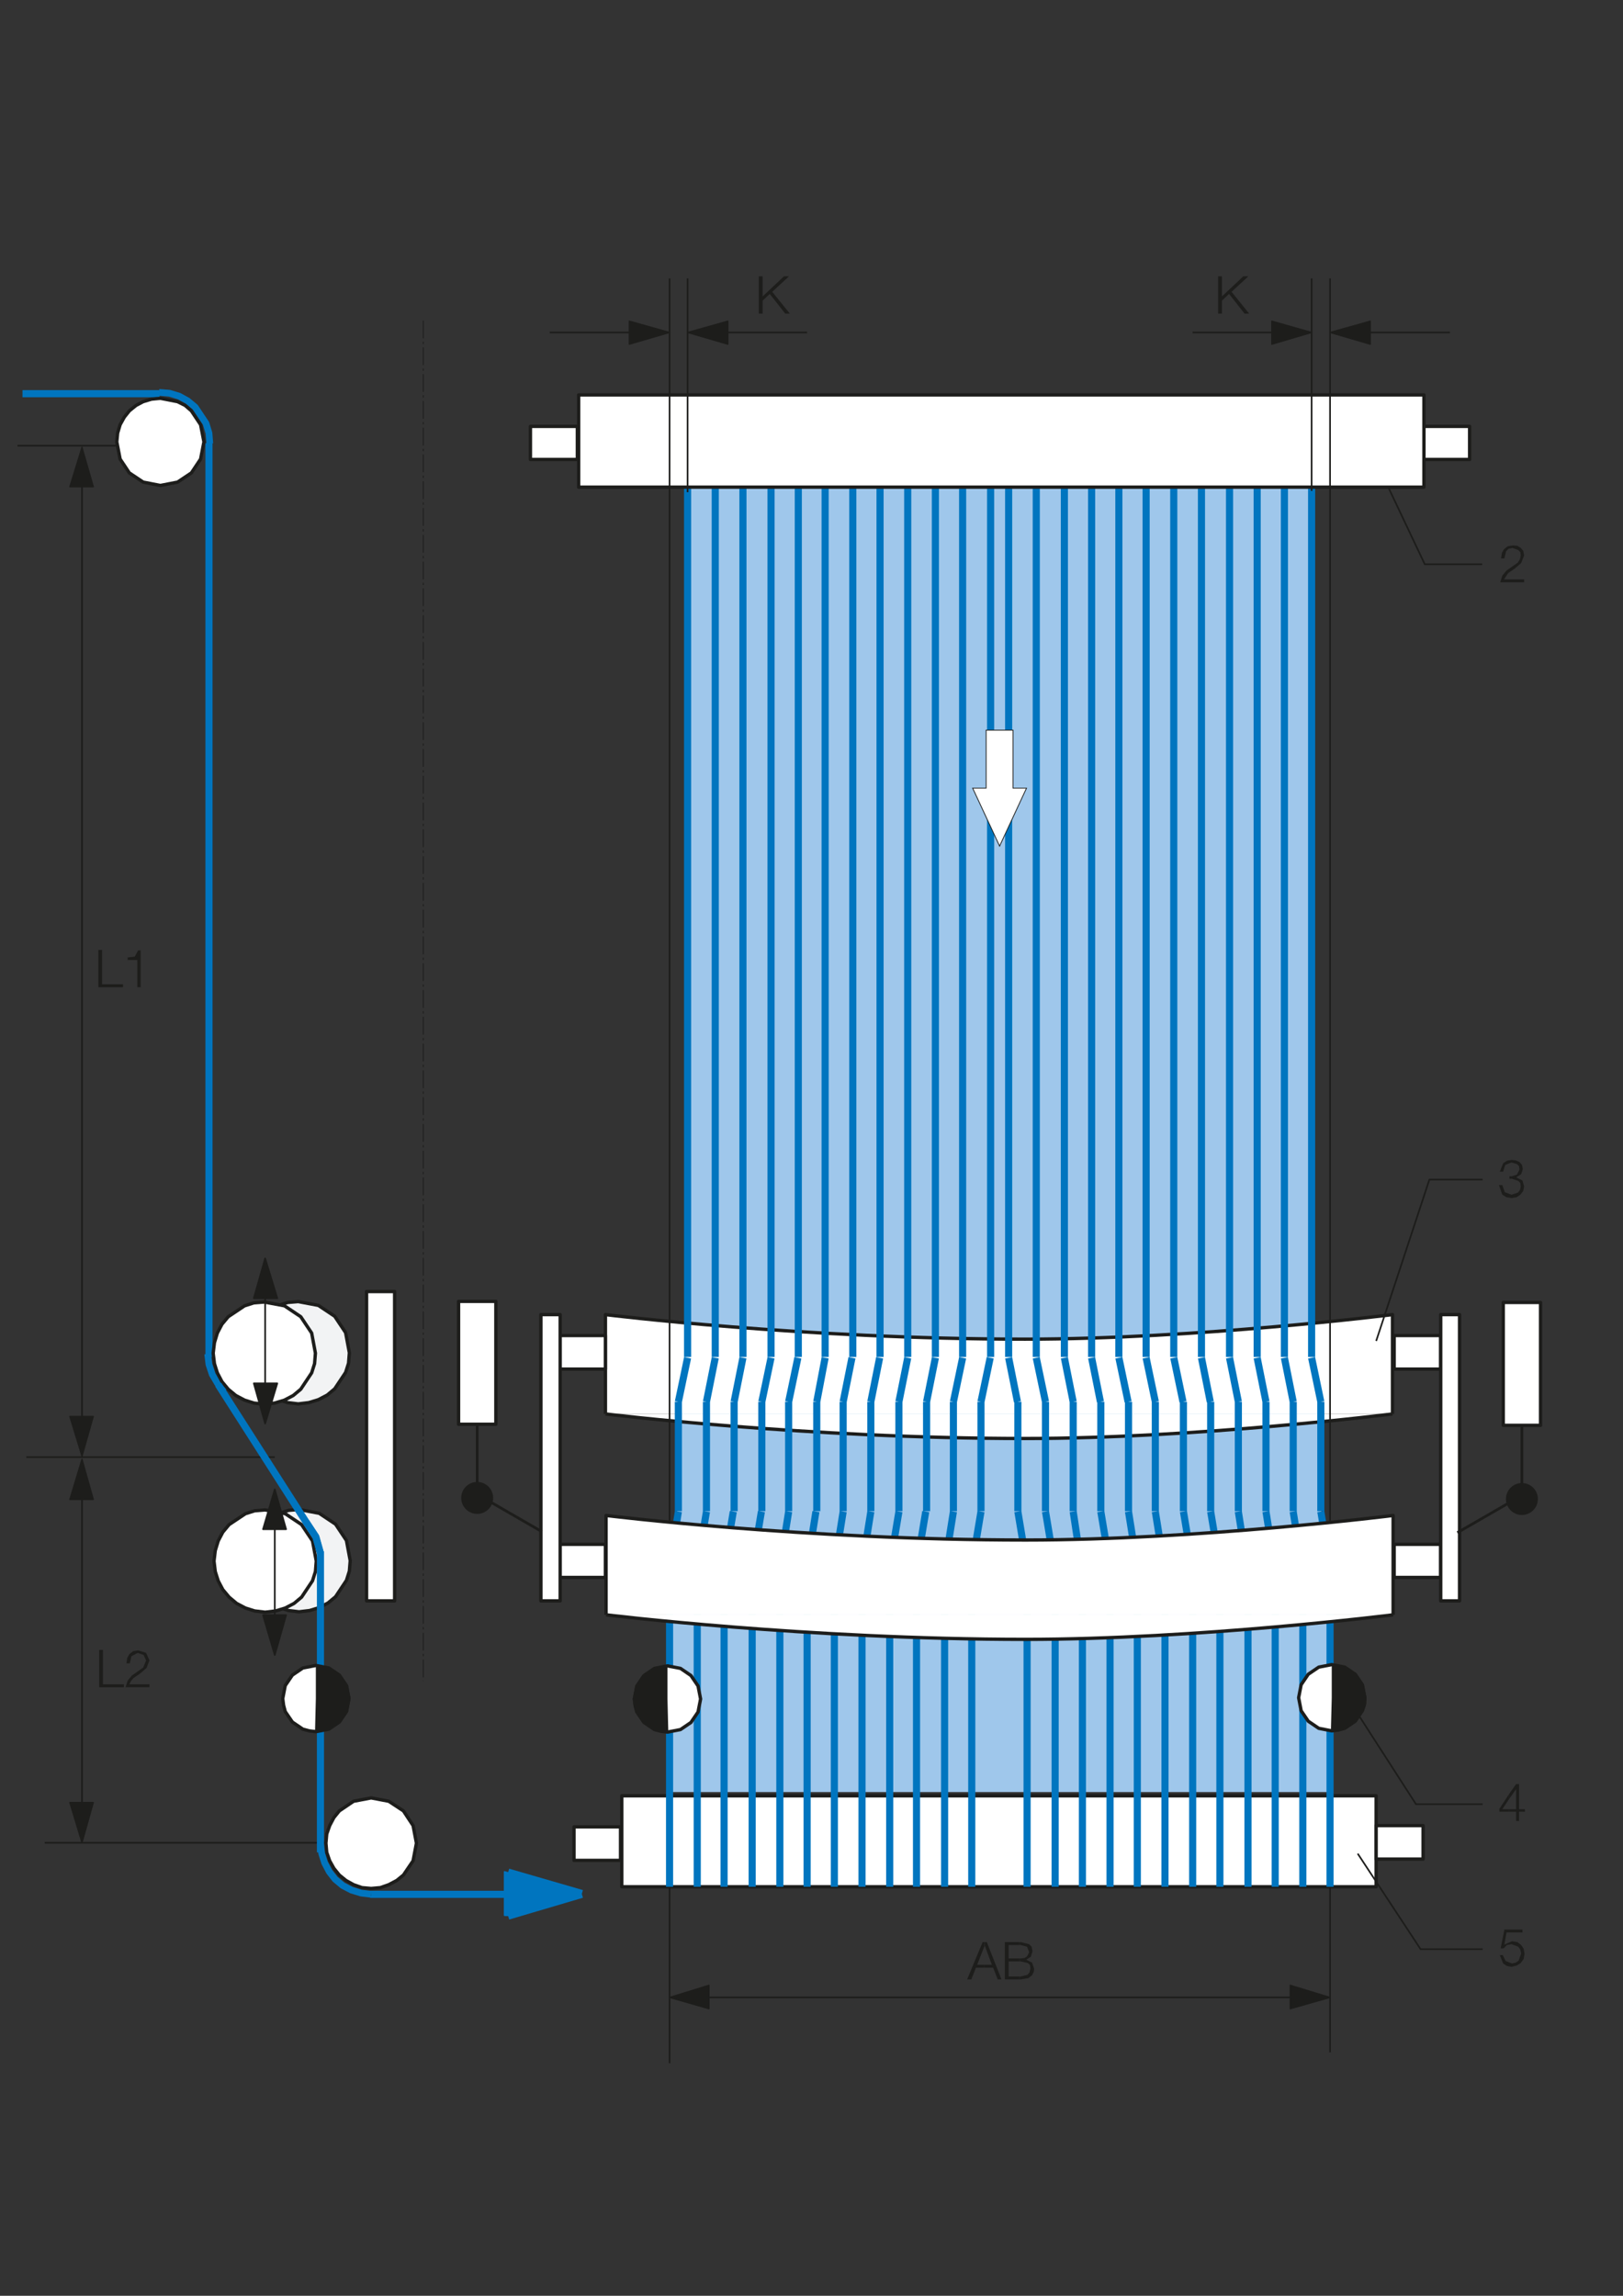 <?xml version="1.0" encoding="UTF-8"?><svg id="Ebene_1" xmlns="http://www.w3.org/2000/svg" viewBox="0 0 595.28 841.89"><rect x="0" y="0" width="595.28" height="841.89" fill="#333333" stroke="none"/><defs><style>.cls-1{stroke-dasharray:0 0 0 0 0 0 6.55 1.19 .89 1.19 0 0;}.cls-1,.cls-2,.cls-3,.cls-4,.cls-5,.cls-6{fill:none;}.cls-1,.cls-2,.cls-4,.cls-7,.cls-8,.cls-9,.cls-6,.cls-10,.cls-11,.cls-12{stroke:#1d1d1b;}.cls-1,.cls-10{stroke-width:.3px;}.cls-2,.cls-13,.cls-3,.cls-8,.cls-9,.cls-5,.cls-6,.cls-11,.cls-12{stroke-linejoin:round;}.cls-2,.cls-11{stroke-width:.61px;}.cls-13{fill:#0075bf;}.cls-13,.cls-3,.cls-5{stroke:#0075bf;}.cls-13,.cls-14,.cls-8,.cls-15,.cls-9,.cls-11,.cls-12{fill-rule:evenodd;}.cls-13,.cls-12{stroke-width:.46px;}.cls-3{stroke-width:2.61px;}.cls-14{fill:#9fc7eb;}.cls-7,.cls-15,.cls-11,.cls-12{fill:#1d1d1b;}.cls-8,.cls-9,.cls-6{stroke-width:1.23px;}.cls-8,.cls-10{fill:#fff;}.cls-9{fill:#f2f3f4;}.cls-5{stroke-width:2.46px;}</style></defs><polygon class="cls-8" points="228.06 658.54 504.74 658.54 504.74 691.9 228.06 691.9 228.06 658.54 228.06 658.54"/><polygon class="cls-14" points="481.23 495.76 481.23 178.95 252.19 178.95 252.19 495.6 248.5 512.82 248.5 552.63 245.58 571.85 245.58 657.16 487.99 657.16 487.99 573.08 484.45 552.94 484.45 512.05 481.23 495.76 481.23 495.76"/><g><path class="cls-8" d="M222.06,518.51v-36.43h0s72.67,9,153.89,9c63.04,0,134.79-9,134.79-9v36.43"/><path class="cls-8" d="M222.06,518.51h0s73.67,9,153.89,9c62.91,0,134.79-9,134.79-9"/></g><path class="cls-3" d="M8.25,144.37H58.51m18.14,18.14V497.6m109.75,189.07v15.99m-.31-7.99h-50.27m50.57-8.15l27.05,7.84m-27.05,8.3l27.05-7.99"/><path class="cls-2" d="M245.58,691.28v65.33m242.25-64.87v60.87m-231.34-20.14h220.43"/><polygon class="cls-12" points="473.23 728.02 473.23 736.63 487.83 732.48 473.23 728.02 473.23 728.02"/><polygon class="cls-12" points="260.03 736.63 260.03 728.02 245.58 732.48 260.03 736.63 260.03 736.63"/><path class="cls-2" d="M100.78,534.34H9.63m121.28,141.42H16.39M6.4,163.43H73.57m-43.5,14.14v345.55"/><polygon class="cls-12" points="34.22 519.43 25.62 519.43 30.07 534.03 34.22 519.43 34.22 519.43"/><polygon class="cls-12" points="25.62 178.49 34.22 178.49 30.07 164.04 25.62 178.49 25.62 178.49"/><line class="cls-2" x1="30.07" y1="549.1" x2="30.07" y2="664.84"/><polygon class="cls-12" points="34.22 661 25.62 661 30.07 675.76 34.22 661 34.22 661"/><polygon class="cls-12" points="25.62 549.87 34.22 549.87 30.07 535.11 25.62 549.87 25.62 549.87"/><polyline class="cls-2" points="494.6 623.19 519.35 661.62 543.79 661.62"/><polygon class="cls-8" points="194.55 168.5 194.55 156.36 211.76 156.36 211.76 168.5 194.55 168.5 194.55 168.5"/><polygon class="cls-8" points="210.53 682.21 210.53 669.92 227.6 669.92 227.6 682.21 210.53 682.21 210.53 682.21"/><line class="cls-2" x1="263.26" y1="121.92" x2="296" y2="121.92"/><polygon class="cls-12" points="266.95 126.23 266.95 117.77 252.19 121.92 266.95 126.23 266.95 126.23"/><line class="cls-2" x1="234.51" y1="121.92" x2="201.62" y2="121.92"/><polygon class="cls-12" points="230.82 117.77 230.82 126.23 245.58 121.92 230.82 117.77 230.82 117.77"/><polygon class="cls-8" points="204.85 578.46 204.85 566.31 222.06 566.31 222.06 578.46 204.85 578.46 204.85 578.46"/><polygon class="cls-8" points="204.85 502.06 204.85 489.76 222.06 489.76 222.06 502.06 204.85 502.06 204.85 502.06"/><path class="cls-3" d="M245.58,574.92v116.98m3.23-137.58l-3.23,20.29m3.23-60.56v40.12m3.38-56.26l-3.38,16.14m3.38-16.45V146.52m6.92,407.8l-3.38,20.29m0,.31v116.98m6.61-193.99l-3.23,16.14m0,0v40.12m3.23-407.65V497.6m6.61,56.72l-3.38,20.29m0,.31v116.98m6.92-193.99l-3.23,16.14m0,0v40.12m3.23-407.65V497.6m87.31,56.72l-3.38,20.29m0,.31v116.98m6.76-193.99l-3.38,16.14m0,0v40.12m3.54-407.65V497.6m-84.08,56.72l-3.38,20.29m0,.31v116.98m6.92-193.99l-3.38,16.14m0,0v40.12m3.38-407.65V497.6m6.46,56.72l-3.23,20.29m0,.31v116.98m6.61-193.99l-3.38,16.14m0,0v40.12m3.54-407.65V497.6m6.46,56.72l-3.23,20.29m0,.31v116.98m6.61-193.99l-3.07,16.14m0,0v40.12m3.07-407.65V497.6m6.61,56.72l-3.23,20.29m0,.31v116.98m6.46-193.99l-3.23,16.14m0,0v40.12m3.54-407.65V497.6m6.61,56.72l-3.23,20.29m0,.31v116.98m6.46-193.99l-3.23,16.14m0,0v40.12m3.38-407.65V497.6m6.92,56.72l-3.38,20.29m0,.31v116.98m6.61-193.99l-3.23,16.14m0,0v40.12m3.23-407.65V497.6m6.61,56.72l-3.38,20.29m0,.31v116.98m6.92-193.99l-3.23,16.14m0,0v40.12m3.23-407.65V497.6m6.61,56.72l-3.23,20.29m0,.31v116.98m6.61-193.99l-3.38,16.14m0,0v40.12m3.38-407.65V497.6"/><polygon class="cls-8" points="198.39 587.06 198.39 482.08 205.46 482.08 205.46 587.06 198.39 587.06 198.39 587.06"/><polygon class="cls-8" points="521.96 168.5 521.96 156.36 539.02 156.36 539.02 168.5 521.96 168.5 521.96 168.5"/><polygon class="cls-8" points="504.74 681.75 504.74 669.46 521.96 669.46 521.96 681.75 504.74 681.75 504.74 681.75"/><line class="cls-2" x1="470.16" y1="121.92" x2="437.42" y2="121.92"/><polygon class="cls-12" points="466.47 117.77 466.47 126.23 481.07 121.92 466.47 117.77 466.47 117.77"/><line class="cls-2" x1="498.9" y1="121.92" x2="531.8" y2="121.92"/><polygon class="cls-12" points="502.59 126.23 502.59 117.77 487.83 121.92 502.59 126.23 502.59 126.23"/><polygon class="cls-8" points="511.35 578.46 511.35 566.31 528.42 566.31 528.42 578.46 511.35 578.46 511.35 578.46"/><polygon class="cls-8" points="511.35 502.06 511.35 489.76 528.42 489.76 528.42 502.06 511.35 502.06 511.35 502.06"/><path class="cls-3" d="M487.83,574.92v116.98m-3.38-137.58l3.38,20.29m-3.38-60.56v40.12m-3.38-56.26l3.38,16.14m-3.38-16.45V146.52m-6.76,407.8l3.23,20.29m.31,.31v116.98m-6.76-193.99l3.23,16.14m0,0v40.12m-3.23-407.65V497.6m-6.76,56.72l3.23,20.29m.15,.31v116.98m-6.61-193.99l3.23,16.14m0,0v40.12m-3.23-407.65V497.6m-87.77,56.72l3.38,20.29m0,.31v116.98m-6.76-193.99l3.23,16.14m.15,0v40.12m-3.38-407.65V497.6m84.24,56.72l3.23,20.29m.31,.31v116.98m-6.76-193.99l3.23,16.14m0,0v40.12m-3.23-407.65V497.6m-6.92,56.72l3.38,20.29m0,.31v116.98m-6.76-193.99l3.23,16.14m.15,0v40.12m-3.38-407.65V497.6m-6.61,56.72l3.38,20.29m0,.31v116.98m-6.92-193.99l3.38,16.14m.15,0v40.12m-3.54-407.65V497.6m-6.76,56.72l3.23,20.29m.31,.31v116.98m-6.92-193.99l3.38,16.14m0,0v40.12m-3.38-407.65V497.6m-6.46,56.72l3.23,20.29m0,.31v116.98m-6.76-193.99l3.38,16.14m.15,0v40.12m-3.54-407.65V497.6m-6.61,56.72l3.38,20.29m0,.31v116.98m-6.76-193.99l3.23,16.14m.15,0v40.12m-3.38-407.65V497.6m-6.76,56.72l3.07,20.29m.31,.31v116.98m-6.61-193.99l3.23,16.14m0,0v40.12m-3.23-407.65V497.6m-6.92,56.72l3.38,20.29m.15,.31v116.98m-6.92-193.99l3.38,16.14m0,0v40.12m-3.38-407.65V497.6"/><polygon class="cls-8" points="528.42 587.06 528.42 482.08 535.33 482.08 535.33 587.06 528.42 587.06 528.42 587.06"/><polygon class="cls-8" points="134.45 587.06 134.45 473.62 144.74 473.62 144.74 587.06 134.45 587.06 134.45 587.06"/><path class="cls-2" d="M501.52,162.5l21.06,44.42h21.06m-38.89,284.83l19.52-59.18h19.52m-45.81,247.17l23.06,35.05h22.75"/><polygon class="cls-15" points="361.02 720.49 361.02 721.57 364.25 721.57 365.94 725.87 367.32 725.87 361.94 712.19 361.02 712.19 361.17 713.42 363.79 720.49 361.02 720.49 361.02 720.49"/><polygon class="cls-15" points="361.02 713.57 361.02 712.19 360.41 712.19 354.72 725.87 356.26 725.87 357.95 721.57 361.02 721.57 361.02 720.49 358.41 720.49 361.17 713.42 361.02 713.57 361.02 713.57"/><polygon class="cls-15" points="373.93 724.79 373.93 725.87 374.39 725.87 377.16 725.41 378.54 724.33 379.16 723.1 379.31 722.03 378.54 719.72 376.39 718.64 378.08 717.57 378.7 715.57 378.39 713.88 377.47 712.96 374.39 712.19 373.93 712.19 373.93 713.26 374.39 713.26 376.7 713.88 377.47 715.88 376.7 717.41 375.78 718.03 374.39 718.18 373.93 718.18 373.93 719.26 374.39 719.26 377.01 719.87 377.78 720.64 377.93 721.87 377.62 723.26 376.85 724.18 374.39 724.79 373.93 724.79 373.93 724.79"/><polygon class="cls-15" points="373.93 713.26 373.93 712.19 368.55 712.19 368.55 725.87 373.93 725.87 373.93 724.79 369.94 724.79 369.94 719.26 373.93 719.26 373.93 718.18 369.94 718.18 369.94 713.26 373.93 713.26 373.93 713.26"/><polygon class="cls-15" points="36.07 362.03 45.14 362.03 45.14 360.95 37.45 360.95 37.45 348.35 36.07 348.35 36.07 362.03 36.07 362.03"/><polygon class="cls-15" points="46.83 352.04 50.36 352.04 50.36 362.03 51.59 362.03 51.59 348.5 50.67 348.5 49.44 350.81 46.83 351.11 46.83 352.04 46.83 352.04"/><polygon class="cls-15" points="36.38 618.73 45.44 618.73 45.44 617.65 37.76 617.65 37.76 605.05 36.38 605.05 36.38 618.73 36.38 618.73"/><polygon class="cls-15" points="54.82 617.65 47.44 617.65 48.06 616.42 48.98 615.35 51.44 613.66 53.75 611.66 54.82 608.89 53.59 606.13 50.67 605.2 48.83 605.51 47.44 606.59 46.67 607.97 46.37 609.97 47.6 609.97 48.21 607.36 50.52 606.13 52.67 606.89 53.59 608.89 52.52 611.51 48.37 614.43 46.83 616.27 46.06 618.73 54.82 618.73 54.82 617.65 54.82 617.65"/><polygon class="cls-15" points="550.09 716.95 551.32 720.03 552.7 720.95 554.39 721.26 556.24 720.8 557.78 719.87 558.85 718.34 559.16 716.49 558.85 714.65 557.93 713.26 556.55 712.19 554.55 711.88 551.78 713.11 552.55 708.65 558.39 708.65 558.39 707.58 551.78 707.58 550.4 714.49 551.47 714.49 552.7 713.26 554.39 712.96 556.85 713.88 557.62 714.95 557.93 716.34 557.01 718.95 555.93 719.72 554.55 720.03 552.24 719.11 551.17 716.95 550.09 716.95 550.09 716.95"/><polygon class="cls-15" points="553.47 663.46 553.47 664.38 556.08 664.38 556.08 667.77 557.16 667.77 557.16 664.38 559.31 664.38 559.31 663.46 557.16 663.46 557.16 654.24 556.08 654.24 553.47 657.93 553.47 659.77 556.08 656.08 556.08 663.46 553.47 663.46 553.47 663.46"/><polygon class="cls-15" points="553.47 659.77 553.47 657.93 549.94 663.31 549.94 664.38 553.47 664.38 553.47 663.46 551.01 663.46 553.47 659.77 553.47 659.77"/><polygon class="cls-15" points="549.78 434.58 551.01 438.12 552.55 439.04 554.39 439.34 556.24 439.04 557.62 438.12 558.7 436.73 559.01 435.04 558.39 432.89 556.24 431.81 556.24 431.66 557.93 430.58 558.54 428.74 558.24 427.2 557.31 426.13 555.93 425.51 554.39 425.36 552.7 425.66 551.32 426.59 550.09 429.66 551.32 429.66 552.09 427.2 554.39 426.28 556.39 426.89 557.16 427.66 557.31 428.89 556.39 430.74 554.55 431.35 553.63 431.35 553.63 432.27 554.55 432.27 556.85 433.04 557.62 433.81 557.78 435.19 557.47 436.42 556.7 437.35 554.39 438.12 551.93 437.19 551.01 434.58 549.78 434.58 549.78 434.58"/><polygon class="cls-15" points="559.01 212.46 551.63 212.46 553.16 210.16 555.62 208.47 557.93 206.47 559.01 203.7 558.7 202.01 557.78 200.93 556.55 200.16 554.86 200.01 553.01 200.32 551.63 201.39 550.86 202.78 550.55 204.78 551.78 204.78 552.4 202.16 553.32 201.24 554.7 200.93 556.85 201.7 557.62 202.47 557.78 203.7 557.47 205.08 556.7 206.31 552.55 209.23 551.01 211.08 550.24 213.54 559.01 213.54 559.01 212.46 559.01 212.46"/><polygon class="cls-15" points="446.79 115.01 448.18 115.01 448.18 110.24 450.79 107.78 456.48 115.01 458.17 115.01 451.71 107.01 457.86 101.33 456.02 101.33 448.18 108.7 448.18 101.33 446.79 101.33 446.79 115.01 446.79 115.01"/><polygon class="cls-15" points="278.32 115.01 279.71 115.01 279.71 110.24 282.32 107.78 288.01 115.01 289.7 115.01 283.24 107.01 289.39 101.33 287.55 101.33 279.71 108.7 279.71 101.33 278.32 101.33 278.32 115.01 278.32 115.01"/><polygon class="cls-8" points="136.14 659.31 129.68 660.54 124.45 664.08 122.46 666.54 120.92 669.46 119.84 672.53 119.54 675.91 119.84 679.29 120.92 682.37 122.46 685.13 124.45 687.59 126.91 689.59 129.68 691.13 132.75 692.21 136.14 692.51 139.52 692.21 142.59 691.13 145.51 689.59 147.97 687.59 151.51 682.37 152.74 675.91 151.51 669.46 147.97 664.08 142.59 660.54 136.14 659.31 136.14 659.31"/><polyline class="cls-6" points="117.54 675.91 118 679.75 119.07 683.14 120.77 686.37 122.92 689.13 125.68 691.44 128.91 693.13 132.45 694.2 136.14 694.66"/><path class="cls-5" d="M117.54,675.91l.46,3.84,1.08,3.38,1.69,3.23,2.15,2.77,2.77,2.31,3.23,1.69,3.54,1.08,3.69,.46M76.96,162.66l-.31-3.84-1.08-3.54-4-5.99-2.77-2.31-3.07-1.69-3.54-1.08-3.84-.31m18.6,18.75l-.31-3.84-1.08-3.54-4-5.99-2.77-2.31-3.07-1.69-3.54-1.08-3.84-.31m17.83,352.62l.46,3.84,1.23,3.69,2,3.38,2.46,2.77m-6.15-13.68l.46,3.84,1.23,3.69,2,3.38,2.46,2.77"/><polygon class="cls-9" points="109.7 553.55 105.85 553.86 102.47 554.94 96.48 558.93 94.17 561.7 92.48 564.93 91.41 568.46 90.94 572.31 91.41 576.15 92.48 579.53 94.17 582.76 96.48 585.53 99.25 587.83 102.47 589.52 105.85 590.6 109.7 591.06 113.54 590.6 117.08 589.52 120.3 587.83 123.07 585.53 127.07 579.53 128.14 576.15 128.45 572.31 127.07 564.93 123.07 558.93 117.08 554.94 109.7 553.55 109.7 553.55"/><polygon class="cls-9" points="109.39 477.31 105.55 477.62 102.17 478.7 96.17 482.69 93.86 485.46 92.17 488.69 91.1 492.22 90.64 496.07 91.1 499.91 92.17 503.29 93.86 506.52 96.17 509.29 98.94 511.59 102.17 513.28 105.55 514.36 109.39 514.82 113.23 514.36 116.77 513.28 120 511.59 122.76 509.29 126.76 503.29 127.84 499.91 128.14 496.07 126.76 488.69 122.76 482.69 116.77 478.7 109.39 477.31 109.39 477.31"/><polygon class="cls-8" points="97.25 553.71 93.4 554.02 90.02 555.09 84.03 559.09 81.72 561.86 80.03 565.08 78.95 568.62 78.49 572.46 78.95 576.3 80.03 579.69 81.72 582.91 84.03 585.68 86.79 587.99 90.02 589.68 93.4 590.75 97.25 591.21 101.09 590.75 104.62 589.68 107.85 587.99 110.62 585.68 114.62 579.69 115.69 576.3 116 572.46 114.62 565.08 110.62 559.09 104.62 555.09 97.25 553.71 97.25 553.71"/><polygon class="cls-8" points="96.94 477.47 93.1 477.77 89.71 478.85 83.72 482.85 81.41 485.61 79.72 488.84 78.65 492.38 78.19 496.22 78.65 500.06 79.72 503.44 81.41 506.67 83.72 509.44 86.49 511.74 89.71 513.44 93.1 514.51 96.94 514.97 100.78 514.51 104.32 513.44 107.55 511.74 110.31 509.44 114.31 503.44 115.38 500.06 115.69 496.22 114.31 488.84 110.31 482.85 104.32 478.85 96.94 477.47 96.94 477.47"/><polygon class="cls-8" points="58.82 146.06 55.59 146.37 52.52 147.29 49.9 148.67 47.44 150.67 45.6 152.97 44.06 155.74 43.14 158.82 42.83 162.04 44.06 168.35 47.44 173.42 52.52 176.8 58.82 178.03 65.12 176.8 70.19 173.42 73.57 168.35 74.8 162.04 73.57 155.74 70.19 150.67 67.89 148.67 65.12 147.29 58.82 146.06 58.82 146.06"/><line class="cls-2" x1="100.78" y1="557.24" x2="100.78" y2="595.98"/><polygon class="cls-11" points="104.93 592.29 96.48 592.29 100.78 606.89 104.93 592.29 104.93 592.29"/><polygon class="cls-11" points="96.48 560.78 104.93 560.78 100.78 546.18 96.48 560.78 96.48 560.78"/><line class="cls-3" x1="117.54" y1="568.93" x2="117.54" y2="679.29"/><line class="cls-2" x1="97.25" y1="472.39" x2="97.25" y2="511.13"/><polygon class="cls-11" points="101.7 507.29 93.1 507.29 97.25 522.04 101.7 507.29 101.7 507.29"/><polygon class="cls-11" points="93.1 476.08 101.7 476.08 97.25 461.48 93.1 476.08 93.1 476.08"/><path class="cls-3" d="M80.03,507.75l32.74,51.19m4.76,10.61l-1.69-5.99-3.54-5.38"/><polyline class="cls-5" points="117.54 569.54 115.85 563.55 112.31 558.17"/><polygon class="cls-13" points="185.02 686.37 185.02 702.35 212.69 693.9 185.02 686.37 185.02 686.37"/><polygon class="cls-8" points="212.23 144.83 522.27 144.83 522.27 178.64 212.23 178.64 212.23 144.83 212.23 144.83"/><path class="cls-2" d="M252.19,180.49V102.09m228.88,77.93V102.09"/><polygon class="cls-8" points="115.85 610.74 111.08 611.66 107.24 614.27 104.62 618.12 103.7 622.88 104.01 625.34 104.62 627.65 107.24 631.49 111.08 634.1 113.39 634.72 115.85 635.02 120.61 634.1 124.45 631.49 127.07 627.65 127.99 622.88 127.07 618.12 124.45 614.27 120.61 611.66 115.85 610.74 115.85 610.74"/><polygon class="cls-11" points="116.15 622.88 115.85 635.02 116.15 635.02 120.92 634.1 124.76 631.49 127.38 627.65 128.3 622.88 127.38 618.12 124.76 614.27 120.92 611.66 116.15 610.74 116.15 622.88 116.15 622.88"/><polygon class="cls-8" points="488.45 610.43 483.69 611.35 479.84 613.96 477.23 617.81 476.31 622.57 477.23 627.34 479.84 631.18 483.69 633.79 488.45 634.72 490.91 634.41 493.22 633.79 497.06 631.18 499.67 627.34 500.44 625.03 500.59 622.57 499.67 617.81 497.06 613.96 493.22 611.35 488.45 610.43 488.45 610.43"/><polygon class="cls-11" points="488.76 622.57 488.45 634.72 488.76 634.72 491.22 634.41 493.52 633.79 497.37 631.18 499.98 627.34 500.75 625.03 500.9 622.57 499.98 617.81 497.37 613.96 493.52 611.35 488.76 610.43 488.76 622.57 488.76 622.57"/><polygon class="cls-8" points="244.81 610.89 249.58 611.81 253.42 614.43 256.03 618.27 256.96 623.03 256.03 627.8 253.42 631.64 249.58 634.25 244.81 635.18 242.35 634.87 240.05 634.25 236.2 631.64 233.59 627.8 232.98 625.49 232.67 623.03 233.59 618.27 236.2 614.43 240.05 611.81 244.81 610.89 244.81 610.89"/><polygon class="cls-11" points="244.51 623.03 244.81 635.18 244.51 635.18 242.05 634.87 239.74 634.25 235.9 631.64 233.28 627.8 232.67 625.49 232.36 623.03 233.28 618.27 235.9 614.43 239.74 611.81 244.51 610.89 244.51 623.03 244.51 623.03"/><path class="cls-2" d="M487.83,590.45V102.09m-242.25,488.2V102.09"/><polygon class="cls-10" points="366.63 310.27 376.5 289.02 371.56 289.02 371.56 267.76 361.69 267.76 361.69 289.02 356.75 289.02 366.63 310.27"/><line class="cls-1" x1="155.25" y1="117.55" x2="155.25" y2="616.4"/><g><line class="cls-4" x1="534.53" y1="562.03" x2="555.58" y2="549.89"/><line class="cls-4" x1="558.2" y1="501.62" x2="558.2" y2="546.27"/><circle class="cls-7" cx="558.2" cy="549.7" r="5.36"/><polygon class="cls-8" points="551.36 522.69 551.36 477.62 565.04 477.62 565.04 522.69 551.36 522.69 551.36 522.69"/></g><g><line class="cls-4" x1="198.7" y1="561.64" x2="177.64" y2="549.49"/><line class="cls-4" x1="175.03" y1="501.23" x2="175.03" y2="545.88"/><path class="cls-7" d="M169.66,549.3c0,2.96,2.4,5.36,5.36,5.36s5.36-2.4,5.36-5.36-2.4-5.36-5.36-5.36-5.36,2.4-5.36,5.36Z"/><polygon class="cls-8" points="181.87 522.29 181.87 477.23 168.19 477.23 168.19 522.29 181.87 522.29 181.87 522.29"/></g><g><path class="cls-8" d="M222.29,592.17v-36.43h0s72.67,9,153.89,9c63.04,0,134.79-9,134.79-9v36.43"/><path class="cls-8" d="M222.29,592.17h0s73.67,9,153.89,9c62.91,0,134.79-9,134.79-9"/></g></svg>